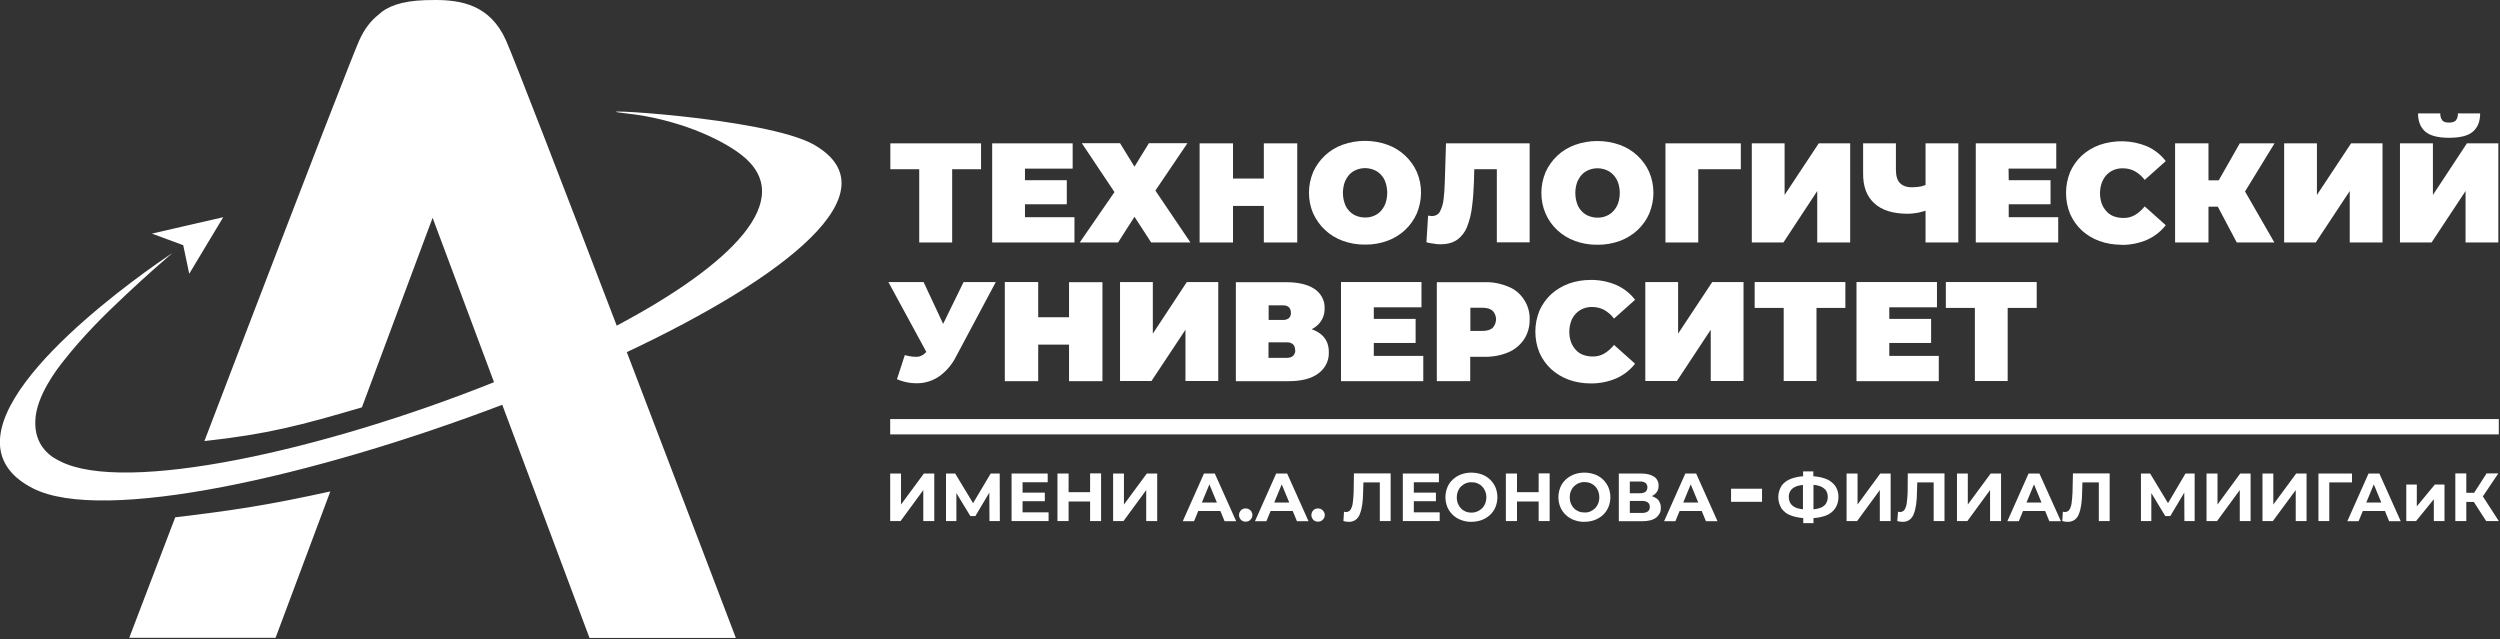 <svg width="1662" height="425" viewBox="0 0 1662 425" fill="none" xmlns="http://www.w3.org/2000/svg">
<rect x="0" y="0" width="1662" height="425" fill="#333333" stroke="none"/>
<g clip-path="url(#clip0_1910_1278)">
<path d="M1661.3 278.6H591.8V288.8H1661.3V278.6Z" fill="white"/>
<path d="M599 335.401V314.801H591.8V346.401H598.7L613.8 325.801V346.401H621.1V314.801H614.2L599 335.401Z" fill="white"/>
<path d="M658.6 314.801L646.9 334.501L635 314.801H628.9V346.401H635.8V327.801L645.1 343.101H648.4L657.7 327.501L657.8 346.401H664.7L664.6 314.801H658.6Z" fill="white"/>
<path d="M679.8 333.201H694.6V327.501H679.8V320.601H696.5V314.801H672.5V346.401H697.1V340.601H679.8V333.201Z" fill="white"/>
<path d="M724.7 327.199H710.4V314.799H703V346.399H710.4V333.399H724.7V346.399H732V314.699H724.7V327.199Z" fill="white"/>
<path d="M747.2 335.401V314.801H740V346.401H746.9L762 325.801V346.401H769.3V314.801H762.4L747.2 335.401Z" fill="white"/>
<path d="M800.4 314.801L786.3 346.501H793.8L796.6 339.701H811.3L814.1 346.501H821.8L807.6 314.801H800.4ZM799 334.101L804 322.001L809 334.101H799Z" fill="white"/>
<path d="M831.2 339.2C830.4 338.4 829.2 338 828.1 338C826.9 338 825.8 338.4 825 339.2C824.2 340.1 823.7 341.2 823.7 342.4C823.7 343.6 824.2 344.7 825 345.6C825.4 346 825.9 346.3 826.4 346.5C826.9 346.7 827.5 346.8 828.1 346.8C829 346.8 829.9 346.6 830.6 346.1C831.3 345.6 831.9 344.9 832.3 344.1C832.6 343.3 832.7 342.4 832.5 341.5C832.3 340.6 831.9 339.8 831.2 339.2Z" fill="white"/>
<path d="M848.4 314.801L834.3 346.501H841.9L844.7 339.701H859.4L862.2 346.501H869.9L855.7 314.801H848.4ZM847.1 334.101L852.1 322.001L857.1 334.101H847.1Z" fill="white"/>
<path d="M879.3 339.2C878.5 338.4 877.3 338 876.2 338C875 338 873.9 338.4 873.1 339.2C872.3 340.1 871.8 341.2 871.8 342.4C871.8 343.6 872.3 344.7 873.1 345.6C873.5 346 874 346.3 874.5 346.5C875 346.7 875.6 346.8 876.2 346.8C877.1 346.8 878 346.6 878.7 346.1C879.4 345.6 880 344.9 880.4 344.1C880.7 343.3 880.8 342.4 880.6 341.5C880.4 340.6 879.9 339.8 879.3 339.2Z" fill="white"/>
<path d="M899.9 327.599C899.8 329.899 899.6 332.199 899.3 334.499C899.1 336.099 898.6 337.599 897.8 338.899C897.5 339.399 897 339.799 896.5 339.999C896 340.299 895.4 340.399 894.8 340.399C894.4 340.399 893.9 340.299 893.5 340.199L893.1 346.399C893.8 346.499 894.4 346.699 895 346.799C895.6 346.899 896.2 346.899 896.7 346.899C898.3 346.999 899.9 346.499 901.2 345.599C902.5 344.599 903.5 343.299 904 341.799C904.8 339.799 905.3 337.799 905.6 335.599C906 332.799 906.2 330.099 906.2 327.299L906.4 320.699H917.3V346.399H924.5V314.699H900.1L899.9 327.599Z" fill="white"/>
<path d="M939.9 333.201H954.6V327.501H939.9V320.601H956.6V314.801H932.6V346.401H957.1V340.601H939.9V333.201Z" fill="white"/>
<path d="M990.6 318.799C989 317.299 987.1 316.099 985.1 315.399C982.9 314.599 980.5 314.199 978.2 314.199C975.8 314.199 973.5 314.599 971.3 315.399C969.3 316.199 967.4 317.299 965.8 318.799C964.2 320.299 963 321.999 962.2 323.999C960.5 328.199 960.5 332.899 962.2 337.099C963 339.099 964.3 340.799 965.8 342.299C967.4 343.799 969.3 344.999 971.3 345.699C973.5 346.499 975.9 346.999 978.2 346.899C980.5 346.899 982.9 346.499 985.1 345.699C987.1 344.899 989 343.799 990.6 342.299C992.2 340.799 993.4 338.999 994.2 337.099C995.9 332.899 995.9 328.199 994.2 323.999C993.4 322.099 992.1 320.299 990.6 318.799ZM987.4 334.699C986.9 335.899 986.2 336.999 985.3 337.899C984.4 338.799 983.3 339.499 982.2 339.999C981 340.499 979.6 340.799 978.3 340.799C977 340.799 975.6 340.599 974.4 340.099C973.2 339.599 972.1 338.899 971.3 337.999C970.4 337.099 969.7 335.999 969.2 334.799C968.2 332.199 968.2 329.299 969.2 326.599C969.7 325.399 970.4 324.299 971.3 323.399C972.2 322.499 973.3 321.799 974.4 321.299C975.7 320.799 977 320.499 978.3 320.599C979.6 320.599 981 320.799 982.2 321.299C983.4 321.799 984.5 322.499 985.3 323.399C986.2 324.299 986.9 325.399 987.4 326.599C988.4 329.099 988.4 331.999 987.4 334.699Z" fill="white"/>
<path d="M1022.9 327.199H1008.5V314.799H1001.1V346.399H1008.5V333.399H1022.9V346.399H1030.2V314.699H1022.9V327.199Z" fill="white"/>
<path d="M1065.7 318.799C1064.1 317.299 1062.2 316.099 1060.2 315.399C1058 314.599 1055.7 314.199 1053.3 314.199C1050.9 314.199 1048.6 314.599 1046.4 315.399C1044.4 316.199 1042.5 317.299 1040.9 318.799C1039.3 320.299 1038.1 321.999 1037.3 323.999C1035.6 328.199 1035.6 332.899 1037.3 337.099C1038.1 339.099 1039.4 340.799 1040.9 342.299C1042.5 343.799 1044.4 344.999 1046.4 345.699C1048.6 346.499 1051 346.999 1053.3 346.899C1055.6 346.899 1058 346.499 1060.2 345.699C1062.2 344.899 1064.1 343.799 1065.7 342.299C1067.3 340.799 1068.5 338.999 1069.3 337.099C1071 332.899 1071 328.199 1069.3 323.999C1068.5 322.099 1067.2 320.299 1065.7 318.799ZM1062.5 334.699C1062 335.899 1061.3 336.999 1060.4 337.899C1059.5 338.799 1058.4 339.499 1057.3 339.999C1056.1 340.499 1054.7 340.799 1053.4 340.699C1052.1 340.699 1050.7 340.499 1049.5 339.999C1048.3 339.499 1047.2 338.799 1046.4 337.899C1045.5 336.999 1044.8 335.899 1044.3 334.699C1043.3 332.099 1043.3 329.099 1044.3 326.499C1044.8 325.299 1045.5 324.199 1046.4 323.299C1047.3 322.399 1048.4 321.699 1049.5 321.199C1050.8 320.699 1052.1 320.399 1053.4 320.499C1054.7 320.499 1056.1 320.699 1057.3 321.199C1058.5 321.699 1059.6 322.399 1060.4 323.299C1061.3 324.199 1062 325.299 1062.5 326.499C1063.5 329.199 1063.5 332.099 1062.5 334.699Z" fill="white"/>
<path d="M1101.2 331.301C1100.3 330.701 1099.3 330.201 1098.1 329.801C1098.7 329.501 1099.2 329.201 1099.7 328.901C1100.6 328.201 1101.4 327.301 1101.9 326.301C1102.4 325.301 1102.7 324.101 1102.6 322.901C1102.7 321.701 1102.4 320.501 1101.9 319.501C1101.4 318.401 1100.6 317.501 1099.6 316.901C1097.5 315.501 1094.7 314.801 1091 314.801H1076.2V346.501H1091.8C1095.9 346.501 1098.9 345.701 1101 344.101C1102 343.301 1102.8 342.301 1103.4 341.201C1103.9 340.101 1104.2 338.801 1104.1 337.501C1104.2 336.301 1103.9 335.101 1103.4 334.101C1103 332.901 1102.2 332.001 1101.2 331.301ZM1083.5 320.101H1090.4C1091.7 320.001 1092.9 320.401 1094 321.101C1094.4 321.501 1094.7 321.901 1094.9 322.401C1095.1 322.901 1095.2 323.401 1095.2 324.001C1095.2 324.501 1095.1 325.101 1094.9 325.601C1094.7 326.101 1094.4 326.501 1094 326.901C1092.9 327.601 1091.7 328.001 1090.4 327.901H1083.5V320.101ZM1096.5 338.701C1096.3 339.201 1095.9 339.701 1095.5 340.001C1094.4 340.701 1093 341.101 1091.6 341.001H1083.5V333.001H1091.6C1093 332.901 1094.3 333.301 1095.5 334.001C1095.9 334.401 1096.3 334.801 1096.5 335.301C1096.7 335.801 1096.8 336.401 1096.8 337.001C1096.8 337.601 1096.7 338.101 1096.5 338.701Z" fill="white"/>
<path d="M1120.4 314.801L1106.3 346.501H1113.8L1116.6 339.701H1131.3L1134.1 346.501H1141.8L1127.6 314.801H1120.4ZM1119 334.101L1124 322.001L1129 334.101H1119Z" fill="white"/>
<path d="M1213.5 318.2C1210.9 317.3 1208.2 316.8 1205.5 316.6V313.4H1198.7V316.6C1196 316.8 1193.4 317.3 1190.9 318.2C1188.3 319.1 1186 320.7 1184.4 322.9C1183 325.2 1182.2 327.8 1182.2 330.5C1182.2 333.2 1183 335.8 1184.4 338.1C1186 340.3 1188.3 342 1190.9 342.8C1193.4 343.7 1196.1 344.2 1198.8 344.4V347.8H1205.6V344.4C1208.4 344.3 1211.1 343.7 1213.7 342.8C1216.2 341.9 1218.5 340.2 1220 338C1221.5 335.8 1222.2 333.1 1222.2 330.5C1222.3 327.8 1221.5 325.2 1220 322.9C1218.3 320.8 1216.1 319.1 1213.5 318.2ZM1198.7 338.6C1197.5 338.5 1196.2 338.2 1195 337.9C1193.3 337.4 1191.8 336.5 1190.7 335.2C1189.7 333.9 1189.2 332.2 1189.2 330.5C1189.1 328.8 1189.6 327.2 1190.6 325.8C1191.7 324.5 1193.2 323.6 1194.8 323.1C1196.1 322.7 1197.4 322.5 1198.6 322.4V338.6H1198.7ZM1213.7 335.1C1212.7 336.4 1211.2 337.4 1209.6 337.8C1208.3 338.2 1206.9 338.5 1205.6 338.6V322.3C1207 322.4 1208.3 322.7 1209.6 323.1C1211.2 323.6 1212.6 324.5 1213.7 325.8C1214.7 327.1 1215.1 328.7 1215.1 330.4C1215.1 332.1 1214.6 333.8 1213.7 335.1Z" fill="white"/>
<path d="M1234.9 335.401V314.801H1227.6V346.401H1234.6L1249.7 325.801V346.401H1256.9V314.801H1250L1234.9 335.401Z" fill="white"/>
<path d="M1268.2 327.599C1268.1 329.899 1267.9 332.199 1267.6 334.499C1267.4 336.099 1266.9 337.599 1266.1 338.899C1265.8 339.399 1265.3 339.799 1264.8 339.999C1264.3 340.299 1263.7 340.399 1263.1 340.399C1262.7 340.399 1262.2 340.299 1261.8 340.199L1261.3 346.399C1262 346.499 1262.6 346.699 1263.2 346.799C1263.8 346.899 1264.4 346.899 1264.9 346.899C1266.5 346.999 1268.1 346.499 1269.4 345.599C1270.7 344.599 1271.7 343.299 1272.2 341.799C1273 339.799 1273.5 337.799 1273.8 335.599C1274.2 332.799 1274.4 330.099 1274.4 327.299L1274.6 320.699H1285.5V346.399H1292.7V314.699H1268.3L1268.2 327.599Z" fill="white"/>
<path d="M1308.2 335.401V314.801H1301V346.401H1307.9L1323 325.801V346.401H1330.3V314.801H1323.4L1308.2 335.401Z" fill="white"/>
<path d="M1348.6 314.801L1334.5 346.501H1342.1L1344.9 339.701H1359.6L1362.4 346.501H1370.1L1355.8 314.801H1348.6ZM1347.2 334.101L1352.2 322.001L1357.2 334.101H1347.2Z" fill="white"/>
<path d="M1377.8 327.599C1377.7 329.899 1377.5 332.199 1377.2 334.499C1377 336.099 1376.5 337.599 1375.7 338.899C1375.4 339.399 1374.9 339.799 1374.4 339.999C1373.9 340.299 1373.3 340.399 1372.7 340.399C1372.3 340.399 1371.8 340.299 1371.4 340.199L1371 346.399C1371.7 346.499 1372.3 346.699 1372.9 346.799C1373.5 346.899 1374.1 346.899 1374.6 346.899C1376.2 346.999 1377.8 346.499 1379.2 345.599C1380.5 344.599 1381.5 343.299 1382 341.799C1382.8 339.799 1383.3 337.799 1383.6 335.599C1384 332.799 1384.2 330.099 1384.2 327.299L1384.4 320.699H1395.3V346.399H1402.5V314.699H1378.1L1377.8 327.599Z" fill="white"/>
<path d="M1452.9 314.801L1441.3 334.501L1429.4 314.801H1423.3V346.401H1430.2V327.801L1439.5 343.101H1442.8L1452.1 327.501L1452.2 346.401H1459V314.801H1452.9Z" fill="white"/>
<path d="M1474.2 335.401V314.801H1466.9V346.401H1473.9L1489 325.801V346.401H1496.2V314.801H1489.3L1474.2 335.401Z" fill="white"/>
<path d="M1511.3 335.401V314.801H1504.1V346.401H1511L1526.2 325.801V346.401H1533.4V314.801H1526.5L1511.3 335.401Z" fill="white"/>
<path d="M1563.6 314.801H1541.3V346.401H1548.5V320.701H1563.6V314.801Z" fill="white"/>
<path d="M1574.6 314.801L1560.5 346.501H1568L1570.8 339.701H1585.5L1588.3 346.501H1596L1581.8 314.801H1574.6ZM1573.1 334.101L1578.1 322.001L1583.1 334.101H1573.1Z" fill="white"/>
<path d="M1606.7 336.6V322.1H1599.7V346.4H1606.2L1618 331.9V346.4H1625.1V322.1H1618.7L1606.7 336.6Z" fill="white"/>
<path d="M1650.6 329.999L1660.9 314.699H1653.1L1644.8 327.599H1639.6V314.699H1632.3V346.399H1639.6V333.699H1644.6L1652.8 346.399H1661.2L1650.6 329.999Z" fill="white"/>
<path d="M1152.8 324.9H1150.8V326.9V331.6V333.6H1152.8H1169.4H1171.4V331.6V326.9V324.9H1169.4H1152.8Z" fill="white"/>
<path d="M611.1 161.201H633V112.501H652.2V95.301H591.9V112.501H611.1V161.201Z" fill="white"/>
<path d="M714.3 144.401H681.4V135.801H709.2V119.801H681.4V112.101H713.1V95.301H659.6V161.201H714.3V144.401Z" fill="white"/>
<path d="M765.3 161.199H791.4L768.1 126.699L789.4 95.199H763.8L754.2 110.799L744.6 95.199H719.2L740.9 127.699L717.8 161.199H743.3L754.2 144.099L765.3 161.199Z" fill="white"/>
<path d="M840.2 161.201H862.4V95.301H840.2V118.701H819.7V95.301H797.5V161.201H819.7V136.901H840.2V161.201Z" fill="white"/>
<path d="M880.9 152.9C884.3 156.1 888.3 158.5 892.7 160.1C897.4 161.8 902.5 162.7 907.5 162.6C912.6 162.7 917.6 161.8 922.3 160.1C926.7 158.5 930.7 156.1 934.1 152.9C937.4 149.8 940 146.1 941.9 141.9C943.7 137.5 944.7 132.9 944.7 128.1C944.7 123.3 943.8 118.7 941.9 114.3C940.1 110.2 937.4 106.5 934.1 103.4C930.7 100.2 926.7 97.8 922.3 96.2C912.7 92.8 902.2 92.8 892.6 96.2C888.2 97.8 884.2 100.2 880.8 103.4C877.5 106.5 874.9 110.2 873 114.3C871.2 118.7 870.2 123.3 870.2 128.1C870.2 132.9 871.1 137.5 873 141.9C875 146.1 877.6 149.9 880.9 152.9ZM893.9 121.3C894.6 119.4 895.7 117.6 897 116.1C898.3 114.7 899.9 113.6 901.7 112.9C905.4 111.4 909.6 111.4 913.3 112.9C915.1 113.6 916.7 114.7 918 116.1C919.4 117.6 920.5 119.3 921.1 121.3C922.6 125.8 922.6 130.6 921.1 135.1C920.4 137 919.3 138.8 918 140.3C916.7 141.7 915.1 142.8 913.3 143.5C911.5 144.3 909.5 144.6 907.5 144.6C905.5 144.6 903.5 144.2 901.7 143.5C899.9 142.8 898.3 141.7 897 140.3C895.6 138.8 894.5 137.1 893.9 135.1C892.4 130.7 892.4 125.8 893.9 121.3Z" fill="white"/>
<path d="M957.6 162.401C962.1 162.401 965.8 161.401 968.7 159.401C971.7 157.201 974 154.201 975.3 150.801C977 146.501 978.1 142.001 978.6 137.401C979.3 132.201 979.7 126.501 979.9 120.101L980.1 112.501H995.1V161.101H1016.9V95.301H961.3L960.5 121.001C960.4 125.301 960.1 129.101 959.7 132.501C959.4 135.301 958.6 138.101 957.3 140.601C956.8 141.601 956 142.401 955 142.901C954 143.401 952.9 143.701 951.8 143.601C951 143.601 950.2 143.501 949.4 143.301L948.3 161.101C949.9 161.501 951.6 161.801 953.3 162.001C954.6 162.301 956.1 162.401 957.6 162.401Z" fill="white"/>
<path d="M1099.2 128.2C1099.2 123.5 1098.3 118.8 1096.4 114.4C1094.6 110.3 1091.9 106.6 1088.6 103.5C1085.2 100.3 1081.2 97.9 1076.8 96.3C1067.2 92.9 1056.7 92.9 1047.1 96.3C1042.7 97.9 1038.7 100.3 1035.3 103.5C1032 106.6 1029.4 110.3 1027.5 114.4C1025.7 118.8 1024.7 123.4 1024.7 128.2C1024.7 133 1025.6 137.6 1027.5 142C1029.3 146.1 1031.9 149.9 1035.3 153C1038.7 156.2 1042.7 158.6 1047.1 160.2C1051.8 161.9 1056.9 162.8 1061.9 162.7C1067 162.8 1072 161.9 1076.8 160.2C1081.2 158.6 1085.1 156.2 1088.6 153C1091.9 149.9 1094.6 146.2 1096.4 142C1098.2 137.6 1099.2 133 1099.2 128.2ZM1075.7 135.2C1075 137.1 1073.9 138.9 1072.5 140.4C1071.2 141.8 1069.6 142.9 1067.8 143.6C1066 144.4 1064 144.7 1062 144.7C1060 144.7 1058.1 144.3 1056.2 143.6C1054.4 142.9 1052.8 141.8 1051.5 140.4C1050.1 138.9 1049 137.2 1048.4 135.2C1046.9 130.7 1046.9 125.9 1048.4 121.4C1049.1 119.5 1050.2 117.7 1051.5 116.2C1052.8 114.8 1054.4 113.7 1056.2 113C1059.9 111.5 1064.1 111.5 1067.8 113C1069.6 113.7 1071.2 114.8 1072.5 116.2C1073.9 117.7 1075 119.4 1075.7 121.4C1077.2 125.8 1077.2 130.7 1075.7 135.2Z" fill="white"/>
<path d="M1129 112.501H1157.3V95.301H1107.2V161.201H1129V112.501Z" fill="white"/>
<path d="M1186.4 129.601V95.301H1164.6V161.201H1185.6L1208.1 127.001V161.201H1230V95.301H1209.1L1186.4 129.601Z" fill="white"/>
<path d="M1246.1 135.201C1251.1 139.801 1258.5 142.101 1268.2 142.101C1270.6 142.101 1272.9 141.801 1275.2 141.401C1276.9 141.001 1278.5 140.601 1280.1 140.101V161.201H1301.9V95.301H1280.1V123.001C1279.3 123.301 1278.4 123.601 1277.6 123.801C1275.4 124.301 1273.2 124.501 1271 124.501C1267.4 124.501 1264.8 123.501 1263 121.601C1261.2 119.701 1260.4 116.801 1260.4 112.701V95.301H1238.6V115.101C1238.5 124.001 1241 130.601 1246.1 135.201Z" fill="white"/>
<path d="M1335.4 135.801H1363.2V119.801H1335.4L1335.3 112.101H1367V95.301H1313.5V161.201H1368.3V144.401H1335.4V135.801Z" fill="white"/>
<path d="M1400.4 116.301C1401.8 114.901 1403.4 113.701 1405.2 113.001C1407.2 112.201 1409.3 111.801 1411.5 111.901C1414.3 111.901 1417 112.601 1419.4 113.901C1421.9 115.401 1424.1 117.301 1425.8 119.601L1439.8 107.101C1436.6 102.901 1432.3 99.501 1427.4 97.3C1417.3 93.1 1406 92.8 1395.6 96.4C1391.3 98.001 1387.3 100.401 1383.9 103.501C1380.6 106.601 1378 110.301 1376.2 114.401C1372.6 123.301 1372.6 133.301 1376.2 142.201C1378 146.301 1380.6 150.001 1383.9 153.101C1387.3 156.201 1391.2 158.601 1395.6 160.201C1400.3 161.901 1405.2 162.701 1410.2 162.701V162.801C1416.1 162.901 1422 161.701 1427.4 159.401C1432.3 157.201 1436.5 153.901 1439.8 149.701L1425.8 137.201C1424 139.501 1421.8 141.401 1419.4 142.901C1417 144.301 1414.2 145 1411.5 144.901C1409.3 144.901 1407.2 144.501 1405.2 143.801C1403.4 143.101 1401.7 142.001 1400.4 140.501C1399 139.001 1397.9 137.201 1397.2 135.301C1395.7 130.901 1395.7 126.101 1397.2 121.701C1398 119.601 1399 117.801 1400.4 116.301Z" fill="white"/>
<path d="M1489 95.301L1475 119.901H1468.2V95.301H1446V161.201H1468.2V137.401H1474.4L1487 161.201H1512L1492.5 127.301L1512.1 95.301H1489Z" fill="white"/>
<path d="M1540.3 129.601V95.301H1518.5V161.201H1539.5L1562.1 127.001V161.201H1583.9V95.301H1563L1540.3 129.601Z" fill="white"/>
<path d="M1628.2 91.6C1635.7 91.6 1641 90.2 1644.1 87.4C1647.3 84.6 1648.8 80.6 1648.8 75.4H1634C1634.1 77 1633.7 78.7 1632.7 80C1631.8 81 1630.2 81.5 1628.1 81.5C1626 81.5 1624.5 81.1 1623.6 80C1622.7 78.7 1622.2 77.1 1622.3 75.4H1607.5C1607.5 80.6 1609.1 84.6 1612.2 87.4C1615.4 90.2 1620.7 91.6 1628.2 91.6Z" fill="white"/>
<path d="M1640 95.301L1617.4 129.601V95.301H1595.5V161.201H1616.5L1639.1 127.001V161.201H1660.9V95.301H1640Z" fill="white"/>
<path d="M627 215.3L614 187.5H590.6L615.8 233.9C615.3 234.6 614.6 235.2 613.9 235.7C612.9 236.4 611.8 236.9 610.6 237.1C608.4 237.4 605.4 237.1 601.5 236.1L596.3 252.1C601.2 254.2 606.5 255.1 611.8 254.7C616.7 254.3 621.3 252.5 625.2 249.6C629.6 246.2 633.1 242 635.6 237L662 187.5H640.6L627 215.3Z" fill="white"/>
<path d="M710.7 210.9H690.2V187.5H668V253.4H690.2V229.1H710.7V253.4H732.9V187.6H710.7V210.9Z" fill="white"/>
<path d="M766.4 221.8V187.5H744.6V253.3H765.5L788.1 219.2V253.3H809.9V187.5H789L766.4 221.8Z" fill="white"/>
<path d="M877.1 221.4C875.6 220.4 873.9 219.5 872 218.9C872.8 218.4 873.6 218 874.4 217.4C876.4 216 878 214.1 879.1 211.9C880.2 209.7 880.7 207.3 880.6 204.8C880.7 202.3 880.1 199.8 878.9 197.6C877.7 195.4 876 193.5 873.9 192.1C869.4 189.1 863.1 187.6 855 187.6H821.6V253.4H856.7C865.3 253.4 871.9 251.7 876.5 248.2C878.7 246.6 880.5 244.5 881.7 242.1C882.9 239.7 883.5 237 883.4 234.3C883.5 228.7 881.4 224.4 877.1 221.4ZM843.4 203H852.8C854.3 202.9 855.8 203.3 856.9 204.3C857.4 204.8 857.7 205.4 857.9 206C858.1 206.6 858.2 207.3 858.2 208C858.2 208.7 858.2 209.3 857.9 209.9C857.7 210.5 857.3 211.1 856.9 211.5C855.7 212.4 854.2 212.8 852.8 212.7H843.4V203ZM860.8 234.7C860.6 235.4 860.2 236 859.7 236.5C859.2 237 858.5 237.4 857.8 237.6C857.1 237.8 856.4 237.9 855.6 237.9H843.3V227.6H855.6C857.1 227.5 858.5 228 859.6 228.9C860.1 229.4 860.5 230 860.7 230.7C860.9 231.4 861 232.1 861 232.7C861.2 233.3 861.1 234 860.8 234.7Z" fill="white"/>
<path d="M913.3 228H941.1V212H913.3V204.3H945V187.5H891.5V253.4H946.2V236.6H913.3V228Z" fill="white"/>
<path d="M1002.8 190.599C997.8 188.499 992.3 187.399 986.9 187.599H955.2V253.399H977.4V237.199H986.9C992.4 237.299 997.8 236.299 1002.8 234.199C1007 232.399 1010.6 229.399 1013.2 225.599C1015.7 221.699 1017 217.099 1016.9 212.499C1017.1 207.899 1015.8 203.299 1013.3 199.399C1010.8 195.399 1007.1 192.299 1002.8 190.599ZM992.3 217.999C990.8 219.299 988.6 219.999 985.5 219.999H977.5V204.599H985.6C988.7 204.599 990.9 205.299 992.4 206.699C993.8 208.199 994.6 210.299 994.6 212.299C994.5 214.499 993.7 216.499 992.3 217.999Z" fill="white"/>
<path d="M1047.6 208.5C1049 207.1 1050.6 205.9 1052.4 205.2C1054.4 204.4 1056.5 204 1058.7 204.1C1061.5 204.1 1064.2 204.8 1066.6 206.1C1069.1 207.6 1071.3 209.5 1073 211.8L1087 199.3C1083.8 195.1 1079.5 191.7 1074.6 189.5C1069.2 187.2 1063.3 186 1057.4 186.1C1052.4 186.1 1047.5 186.9 1042.8 188.6C1038.5 190.2 1034.5 192.6 1031.1 195.7C1027.8 198.8 1025.2 202.5 1023.4 206.6C1019.8 215.5 1019.8 225.5 1023.4 234.4C1025.2 238.5 1027.8 242.2 1031.1 245.3C1034.5 248.4 1038.4 250.8 1042.8 252.4C1047.5 254.1 1052.4 254.9 1057.4 254.9C1063.3 255 1069.2 253.8 1074.6 251.5C1079.5 249.3 1083.7 246 1087 241.8L1073 229.3C1071.2 231.6 1069 233.5 1066.6 235C1064.2 236.4 1061.4 237.1 1058.7 237C1056.5 237 1054.4 236.6 1052.4 235.9C1050.6 235.2 1048.9 234.1 1047.6 232.6C1046.2 231.1 1045.1 229.3 1044.4 227.4C1042.9 223 1042.9 218.2 1044.4 213.8C1045.1 211.7 1046.2 210 1047.6 208.5Z" fill="white"/>
<path d="M1115.6 221.8V187.5H1093.8V253.3H1114.8L1137.3 219.2V253.3H1159.1V187.5H1138.3L1115.6 221.8Z" fill="white"/>
<path d="M1166.5 204.7H1185.8V253.3H1207.6V204.7H1226.8V187.5H1166.5V204.7Z" fill="white"/>
<path d="M1256 228H1283.8V212H1256V204.3H1287.7V187.5H1234.2V253.4H1288.9V236.6H1256V228Z" fill="white"/>
<path d="M1293.6 204.7H1312.9V253.3H1334.7V204.7H1354V187.5H1293.6V204.7Z" fill="white"/>
<path d="M289.3 0C306.5 5.02533e-05 325.9 3.201 336.4 26.9C342 39.502 375.7 126.901 410 216.5C485.5 176.4 531.1 132.4 492.7 102.8C478.4 91.8 449.7 79 416.4 75.4C378.2 71.2 509.199 77.6 541.5 96.4C594.599 127.4 523.1 184 416.7 234.1C453.555 330.482 489.113 423.873 489.2 424.1H391.9L333.9 269.1C208.3 316.9 68.1 348.399 21.8 324.6C16.2 321.7 5.9 315.7 1.7 304.3C-15.5 257.1 97.9 179.4 114.7 168.1C107.3 174.5 96.7 183.8 84.3 195.4C67.8 210.8 55.3 223.5 42.499 239.6C38.099 245.1 24.2 263 23.5 279.3C23.399 282 23.2 288.3 26.6 294.6C29.1 299.099 32.4 302 34.499 303.5C35.499 304.1 36.7 304.9 37.999 305.6C37.999 305.6 38.9 306.1 39.9 306.6C83.2 328.8 215.7 299.2 328.4 254.1V254L287.6 144.8L279.3 167L240.6 270.8L240.3 270.9C200.5 282.6 178.1 288.6 136.1 293.2H135.9C171.1 201 215 86.6 232.2 43.2C235.4 35.1 237.7 29.401 238.8 26.9C242.3 19.1 246.7 13.6 251.6 9.8C257 4.5 266.5 0.6 282.8 0.1C284.9 0.1 287.1 0 289.3 0ZM183.2 423.999H85.9L85.999 423.799C87.2 420.698 99.4 388.598 116.5 343.899C155.4 339.299 179.7 335.499 219.6 326.699L183.2 423.999ZM125.8 182L121.8 163L101 155.301L148.4 144.4L125.8 182Z" fill="white"/>
</g>
<defs>
<clipPath id="clip0_1910_1278">
<rect width="1661.2" height="424.1" fill="white"/>
</clipPath>
</defs>
</svg>
